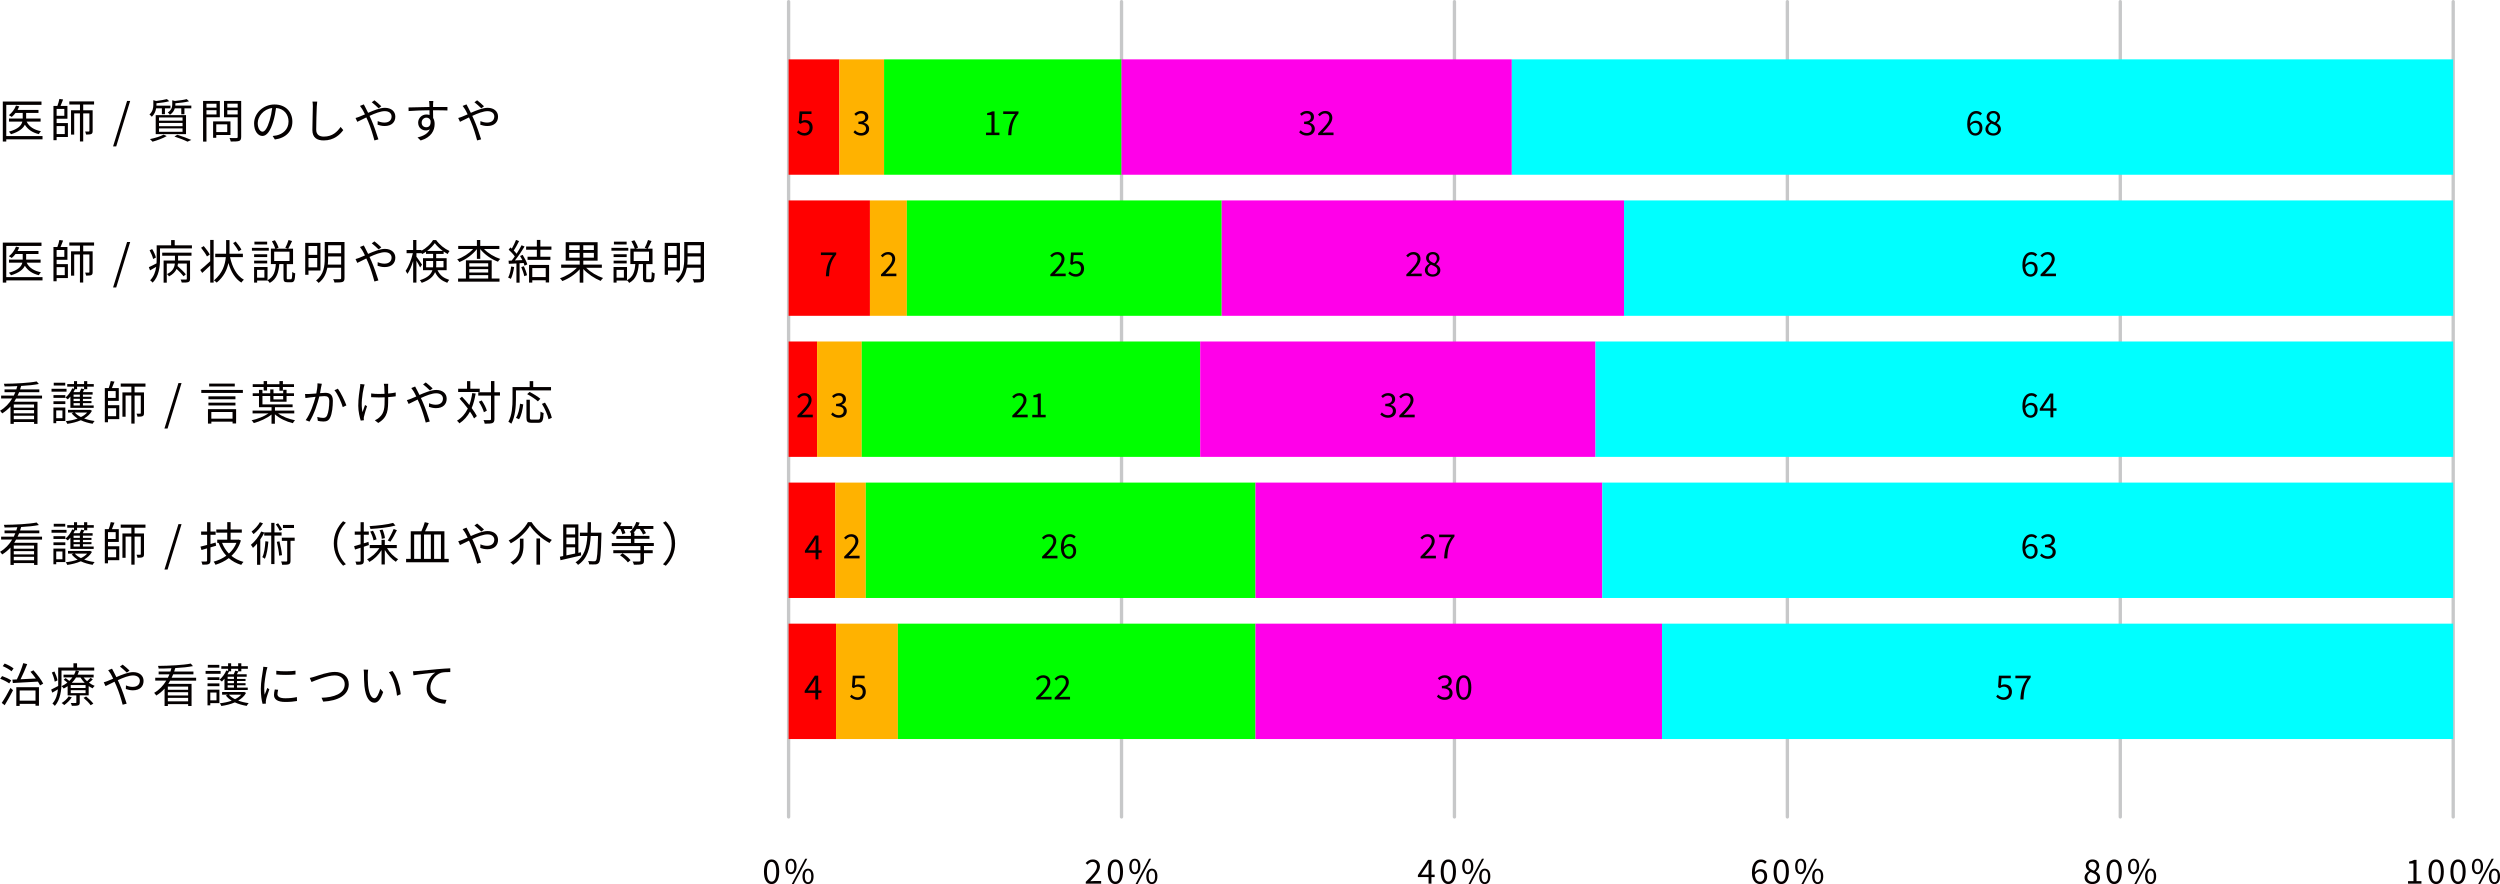 <?xml version="1.0" encoding="UTF-8"?><svg id="_レイヤー_2" xmlns="http://www.w3.org/2000/svg" viewBox="0 0 749.65 265.1"><defs><style>.cls-1{fill:none;stroke:#c7c8c9;stroke-linecap:round;stroke-linejoin:round;}.cls-2{fill:#040000;}.cls-3{fill:lime;}.cls-4{fill:aqua;}.cls-5{fill:#ffb200;}.cls-6{fill:red;}.cls-7{fill:#ff00e9;}</style></defs><g id="_レイヤー_1-2"><g><line class="cls-1" x1="236.47" y1=".5" x2="236.47" y2="244.96"/><line class="cls-1" x1="336.3" y1=".5" x2="336.3" y2="244.96"/><line class="cls-1" x1="436.13" y1=".5" x2="436.13" y2="244.96"/><line class="cls-1" x1="535.96" y1=".5" x2="535.96" y2="244.96"/><line class="cls-1" x1="635.79" y1=".5" x2="635.79" y2="244.96"/><line class="cls-1" x1="735.62" y1=".5" x2="735.62" y2="244.96"/><g><path class="cls-2" d="M229.08,261.38c0-2.39,.87-3.67,2.29-3.67s2.28,1.29,2.28,3.67-.86,3.72-2.28,3.72-2.29-1.33-2.29-3.72Zm3.68,0c0-2.09-.56-2.94-1.39-2.94s-1.4,.85-1.4,2.94,.56,2.99,1.4,2.99,1.39-.9,1.39-2.99Z"/><path class="cls-2" d="M235.53,259.8c0-1.47,.66-2.3,1.66-2.3s1.67,.83,1.67,2.3-.66,2.33-1.67,2.33-1.66-.85-1.66-2.33Zm2.64,0c0-1.17-.4-1.74-.98-1.74s-.97,.57-.97,1.74,.4,1.76,.97,1.76,.98-.59,.98-1.76Zm3.28-2.3h.62l-4.05,7.6h-.61l4.04-7.6Zm-.82,5.28c0-1.47,.67-2.3,1.67-2.3s1.66,.83,1.66,2.3-.66,2.32-1.66,2.32-1.67-.84-1.67-2.32Zm2.64,0c0-1.17-.4-1.74-.97-1.74s-.97,.57-.97,1.74,.39,1.76,.97,1.76,.97-.59,.97-1.76Z"/></g><g><path class="cls-2" d="M325.58,264.43c2.15-2.14,3.36-3.42,3.36-4.59,0-.81-.44-1.39-1.35-1.39-.6,0-1.12,.38-1.52,.85l-.53-.51c.6-.65,1.23-1.08,2.16-1.08,1.31,0,2.13,.83,2.13,2.09,0,1.34-1.22,2.67-2.91,4.45,.38-.03,.82-.07,1.2-.07h2.07v.79h-4.61v-.54Z"/><path class="cls-2" d="M332.18,261.38c0-2.39,.87-3.67,2.29-3.67s2.28,1.29,2.28,3.67-.86,3.72-2.28,3.72-2.29-1.33-2.29-3.72Zm3.68,0c0-2.09-.56-2.94-1.39-2.94s-1.4,.85-1.4,2.94,.56,2.99,1.4,2.99,1.39-.9,1.39-2.99Z"/><path class="cls-2" d="M338.63,259.8c0-1.47,.66-2.3,1.66-2.3s1.67,.83,1.67,2.3-.66,2.33-1.67,2.33-1.66-.85-1.66-2.33Zm2.64,0c0-1.17-.4-1.74-.98-1.74s-.97,.57-.97,1.74,.4,1.76,.97,1.76,.98-.59,.98-1.76Zm3.28-2.3h.62l-4.05,7.6h-.61l4.04-7.6Zm-.82,5.28c0-1.47,.67-2.3,1.67-2.3s1.66,.83,1.66,2.3-.66,2.32-1.66,2.32-1.67-.84-1.67-2.32Zm2.64,0c0-1.17-.4-1.74-.97-1.74s-.97,.57-.97,1.74,.39,1.76,.97,1.76,.97-.59,.97-1.76Z"/></g><g><path class="cls-2" d="M428.37,263h-3.2v-.6l3.05-4.56h1.01v4.43h.97v.73h-.97v1.97h-.86v-1.97Zm0-.73v-2.09c0-.37,.03-.98,.05-1.36h-.04c-.18,.34-.38,.65-.59,1l-1.67,2.45h2.25Z"/><path class="cls-2" d="M432.01,261.38c0-2.39,.87-3.67,2.29-3.67s2.28,1.29,2.28,3.67-.86,3.72-2.28,3.72-2.29-1.33-2.29-3.72Zm3.68,0c0-2.09-.56-2.94-1.39-2.94s-1.4,.85-1.4,2.94,.56,2.99,1.4,2.99,1.39-.9,1.39-2.99Z"/><path class="cls-2" d="M438.46,259.8c0-1.47,.66-2.3,1.66-2.3s1.67,.83,1.67,2.3-.66,2.33-1.67,2.33-1.66-.85-1.66-2.33Zm2.64,0c0-1.17-.4-1.74-.98-1.74s-.97,.57-.97,1.74,.4,1.76,.97,1.76,.98-.59,.98-1.76Zm3.28-2.3h.62l-4.05,7.6h-.61l4.04-7.6Zm-.82,5.28c0-1.47,.67-2.3,1.67-2.3s1.66,.83,1.66,2.3-.66,2.32-1.66,2.32-1.67-.84-1.67-2.32Zm2.64,0c0-1.17-.4-1.74-.97-1.74s-.97,.57-.97,1.74,.39,1.76,.97,1.76,.97-.59,.97-1.76Z"/></g><g><path class="cls-2" d="M525.34,261.68c0-2.87,1.29-3.97,2.72-3.97,.76,0,1.31,.32,1.71,.75l-.51,.57c-.29-.35-.73-.56-1.17-.56-1.01,0-1.85,.77-1.89,3.04,.46-.55,1.09-.89,1.67-.89,1.23,0,2.03,.74,2.03,2.19,0,1.37-.96,2.29-2.1,2.29-1.41,0-2.46-1.14-2.46-3.42Zm.88,.57c.12,1.39,.67,2.14,1.57,2.14,.71,0,1.25-.63,1.25-1.58s-.44-1.51-1.32-1.51c-.46,0-1.02,.25-1.5,.95Z"/><path class="cls-2" d="M531.84,261.38c0-2.39,.87-3.67,2.29-3.67s2.28,1.29,2.28,3.67-.86,3.72-2.28,3.72-2.29-1.33-2.29-3.72Zm3.68,0c0-2.09-.56-2.94-1.39-2.94s-1.4,.85-1.4,2.94,.56,2.99,1.4,2.99,1.39-.9,1.39-2.99Z"/><path class="cls-2" d="M538.29,259.8c0-1.47,.66-2.3,1.66-2.3s1.67,.83,1.67,2.3-.66,2.33-1.67,2.33-1.66-.85-1.66-2.33Zm2.64,0c0-1.17-.4-1.74-.98-1.74s-.97,.57-.97,1.74,.4,1.76,.97,1.76,.98-.59,.98-1.76Zm3.28-2.3h.62l-4.05,7.6h-.61l4.04-7.6Zm-.82,5.28c0-1.47,.67-2.3,1.67-2.3s1.66,.83,1.66,2.3-.66,2.32-1.66,2.32-1.67-.84-1.67-2.32Zm2.64,0c0-1.17-.4-1.74-.97-1.74s-.97,.57-.97,1.74,.39,1.76,.97,1.76,.97-.59,.97-1.76Z"/></g><g><path class="cls-2" d="M625.08,263.15c0-.93,.68-1.57,1.35-1.93v-.04c-.53-.36-.99-.89-.99-1.65,0-1.09,.87-1.82,2.01-1.82,1.25,0,2.01,.78,2.01,1.89,0,.75-.55,1.39-.98,1.72v.05c.63,.38,1.24,.88,1.24,1.83,0,1.07-.92,1.9-2.3,1.9s-2.34-.82-2.34-1.95Zm3.77,.03c0-.93-.9-1.26-1.94-1.67-.58,.37-1,.9-1,1.56,0,.78,.65,1.35,1.53,1.35s1.41-.51,1.41-1.24Zm-.17-3.53c0-.7-.45-1.26-1.24-1.26-.68,0-1.17,.45-1.17,1.14,0,.86,.79,1.22,1.65,1.56,.49-.44,.76-.91,.76-1.44Z"/><path class="cls-2" d="M631.67,261.38c0-2.39,.87-3.67,2.29-3.67s2.28,1.29,2.28,3.67-.86,3.72-2.28,3.72-2.29-1.33-2.29-3.72Zm3.68,0c0-2.09-.56-2.94-1.39-2.94s-1.4,.85-1.4,2.94,.56,2.99,1.4,2.99,1.39-.9,1.39-2.99Z"/><path class="cls-2" d="M638.12,259.8c0-1.47,.66-2.3,1.66-2.3s1.67,.83,1.67,2.3-.66,2.33-1.67,2.33-1.66-.85-1.66-2.33Zm2.64,0c0-1.17-.4-1.74-.98-1.74s-.97,.57-.97,1.74,.4,1.76,.97,1.76,.98-.59,.98-1.76Zm3.28-2.3h.62l-4.05,7.6h-.61l4.04-7.6Zm-.82,5.28c0-1.47,.67-2.3,1.67-2.3s1.66,.83,1.66,2.3-.66,2.32-1.66,2.32-1.67-.84-1.67-2.32Zm2.64,0c0-1.17-.4-1.74-.97-1.74s-.97,.57-.97,1.74,.39,1.76,.97,1.76,.97-.59,.97-1.76Z"/></g><g><path class="cls-2" d="M722.07,264.21h1.63v-5.26h-1.3v-.59c.65-.11,1.12-.28,1.52-.52h.7v6.37h1.47v.76h-4.02v-.76Z"/><path class="cls-2" d="M728.23,261.38c0-2.39,.87-3.67,2.29-3.67s2.28,1.29,2.28,3.67-.86,3.72-2.28,3.72-2.29-1.33-2.29-3.72Zm3.68,0c0-2.09-.56-2.94-1.39-2.94s-1.4,.85-1.4,2.94,.56,2.99,1.4,2.99,1.39-.9,1.39-2.99Z"/><path class="cls-2" d="M734.78,261.38c0-2.39,.87-3.67,2.29-3.67s2.28,1.29,2.28,3.67-.86,3.72-2.28,3.72-2.29-1.33-2.29-3.72Zm3.68,0c0-2.09-.56-2.94-1.39-2.94s-1.4,.85-1.4,2.94,.56,2.99,1.4,2.99,1.39-.9,1.39-2.99Z"/><path class="cls-2" d="M741.23,259.8c0-1.47,.66-2.3,1.66-2.3s1.67,.83,1.67,2.3-.66,2.33-1.67,2.33-1.66-.85-1.66-2.33Zm2.64,0c0-1.17-.4-1.74-.98-1.74s-.97,.57-.97,1.74,.4,1.76,.97,1.76,.98-.59,.98-1.76Zm3.28-2.3h.62l-4.05,7.6h-.61l4.04-7.6Zm-.82,5.28c0-1.47,.67-2.3,1.67-2.3s1.66,.83,1.66,2.3-.66,2.32-1.66,2.32-1.67-.84-1.67-2.32Zm2.64,0c0-1.17-.4-1.74-.97-1.74s-.97,.57-.97,1.74,.39,1.76,.97,1.76,.97-.59,.97-1.76Z"/></g></g><g><g><path class="cls-2" d="M12.75,41.78H1.88v.66H.84v-12H12.44v1H1.88v9.37H12.75v.98Zm-4.76-5.31c.73,1.51,2.21,2.48,4.29,2.87-.22,.21-.5,.6-.64,.88-1.92-.46-3.32-1.39-4.19-2.83-.5,1.08-1.67,2.1-4.15,2.86-.14-.22-.42-.59-.63-.77,2.86-.78,3.77-1.93,4.03-3.01H2.69v-.92H6.81v-1.68h-2.17c-.35,.46-.73,.87-1.12,1.19-.18-.15-.63-.39-.85-.52,.9-.7,1.7-1.76,2.13-2.89l.98,.24c-.14,.36-.32,.73-.52,1.08h6.28v.9h-3.7v1.68h4.34v.92H7.98Z"/><path class="cls-2" d="M16.98,36.9h3.38v4.19h-3.38v.94h-.95v-10.27h1.18c.24-.64,.48-1.49,.6-2.1l1.12,.17c-.22,.63-.52,1.36-.77,1.93h2.06v3.84h-3.24v1.3Zm0-4.24v2.06h2.31v-2.06h-2.31Zm0,5.14v2.4h2.44v-2.4h-2.44Zm7.97-6.46v1.72h2.83v6.21c0,.46-.08,.76-.41,.91-.32,.15-.8,.17-1.56,.17-.03-.27-.17-.66-.28-.91,.5,.01,.94,.01,1.08,.01,.15,0,.2-.06,.2-.2v-5.24h-1.86v8.42h-.98v-8.42h-1.72v6.35h-.95v-7.3h2.68v-1.72h-3.19v-.94h7.42v.94h-3.25Z"/><path class="cls-2" d="M38.12,30.26h.92l-4.19,13.63h-.94l4.2-13.63Z"/><path class="cls-2" d="M46.82,32.49c-.14,.84-.5,1.78-1.3,2.52-.15-.22-.48-.53-.7-.67,.99-.91,1.16-2.02,1.16-2.91v-1.39l.83,.24c1.21-.15,2.48-.35,3.24-.57l.7,.64c-1.04,.29-2.52,.5-3.84,.62v.71h4.2v.81h-1.65v1.75h-.92v-1.75h-1.71Zm3.18,8.32c-1.13,.66-2.89,1.3-4.27,1.68-.18-.2-.53-.6-.77-.78,1.43-.29,3.11-.78,4.1-1.34l.94,.45Zm-3.31-6.29h9.09v5.7h-9.09v-5.7Zm.99,1.67h7.06v-.97h-7.06v.97Zm0,1.65h7.06v-.98h-7.06v.98Zm0,1.68h7.06v-1.01h-7.06v1.01Zm9.69-7.84v.81h-2.07v1.78h-.94v-1.78h-1.95c-.2,.67-.62,1.37-1.46,1.93-.13-.22-.42-.55-.64-.69,1.13-.74,1.34-1.64,1.34-2.41v-1.25l.8,.2c1.29-.13,2.7-.32,3.53-.56l.7,.66c-1.09,.29-2.69,.49-4.1,.6v.38c0,.1,0,.21-.01,.32h4.8Zm-4.2,8.73c1.51,.49,3.18,1.09,4.2,1.55l-1.15,.52c-.87-.45-2.38-1.04-3.91-1.54l.85-.53Z"/><path class="cls-2" d="M61.91,35.16v7.3h-1.02v-12.2h5.03v4.9h-4.01Zm0-4.06v1.18h3.01v-1.18h-3.01Zm3.01,3.22v-1.28h-3.01v1.28h3.01Zm-.07,6.16v.84h-.95v-4.92h5.21v4.08h-4.26Zm0-3.19v2.31h3.29v-2.31h-3.29Zm7.47,3.75c0,.69-.17,1.04-.62,1.22-.49,.17-1.29,.18-2.51,.18-.06-.29-.22-.78-.36-1.06,.91,.04,1.82,.03,2.1,.01,.25,0,.34-.08,.34-.35v-5.88h-4.1v-4.9h5.15v10.79Zm-4.16-9.96v1.19h3.11v-1.19h-3.11Zm3.11,3.25v-1.29h-3.11v1.29h3.11Z"/><path class="cls-2" d="M82.42,41.82l-.66-1.04c.45-.04,.88-.11,1.2-.18,1.79-.41,3.56-1.74,3.56-4.16,0-2.12-1.36-3.87-3.74-4.06-.18,1.3-.45,2.73-.84,4.03-.85,2.89-1.96,4.36-3.26,4.36s-2.49-1.43-2.49-3.74c0-3.04,2.7-5.7,6.12-5.7s5.36,2.31,5.36,5.16-1.93,4.9-5.25,5.34Zm-3.7-2.34c.66,0,1.4-.94,2.12-3.31,.35-1.16,.63-2.49,.78-3.78-2.69,.34-4.34,2.63-4.34,4.54,0,1.76,.81,2.55,1.44,2.55Z"/><path class="cls-2" d="M94.99,31.89c-.07,1.58-.17,4.89-.17,6.98,0,1.54,.97,2.09,2.3,2.09,2.56,0,4.01-1.44,5.01-2.9l.8,.95c-.97,1.33-2.77,3.1-5.86,3.1-2.02,0-3.4-.84-3.4-3.12,0-2.07,.14-5.62,.14-7.09,0-.52-.03-1.02-.11-1.43h1.42c-.07,.48-.11,.97-.13,1.43Z"/><path class="cls-2" d="M109.57,32.22c.25,.46,.53,1.02,.81,1.61,1.7-.74,3.59-1.5,5.04-1.5,1.93,0,3.12,1.11,3.12,2.63,0,1.61-1.04,2.83-3.22,2.83-.78,0-1.57-.2-2.1-.39l.04-1.09c.55,.24,1.25,.45,1.99,.45,1.53,0,2.17-.84,2.17-1.85,0-.83-.66-1.58-2.03-1.58-1.23,0-2.96,.66-4.58,1.42,.18,.39,.36,.78,.53,1.16,.77,1.74,1.65,4.34,2.13,5.88l-1.2,.32c-.43-1.65-1.11-3.91-1.9-5.74-.18-.41-.35-.8-.53-1.16-1.08,.52-2.06,1.02-2.7,1.32l-.53-1.15c.41-.1,.9-.28,1.15-.38,.48-.18,1.05-.43,1.67-.71-.29-.62-.56-1.15-.8-1.54-.18-.28-.46-.71-.69-.99l1.15-.46c.1,.22,.34,.69,.49,.94Zm1.91-1.57l.8-.57c.46,.35,1.53,1.23,2.06,1.78l-.8,.63c-.55-.53-1.46-1.39-2.06-1.83Z"/><path class="cls-2" d="M129.87,31.17c0,.21-.01,.53-.01,.91h.21c1.71,0,3.43,.01,4.1,.01v1.04c-.8-.04-2.07-.07-4.12-.07h-.2c0,.8,.01,1.67,.03,2.31,.29,.48,.45,1.09,.45,1.79,0,1.89-.92,3.99-4.19,4.97l-.94-.92c1.86-.42,3.15-1.21,3.71-2.48-.34,.25-.74,.38-1.22,.38-1.18,0-2.3-.81-2.3-2.34,0-1.39,1.13-2.44,2.47-2.44,.35,0,.66,.06,.94,.15,0-.42,0-.92-.01-1.42-2.13,.01-4.51,.11-6.26,.24l-.03-1.08c1.55-.03,4.19-.11,6.28-.14,0-.39-.01-.73-.03-.92-.01-.36-.07-.77-.08-.88h1.27c-.03,.15-.06,.7-.07,.88Zm-1.99,6.98c.83,0,1.36-.66,1.23-1.99-.22-.62-.7-.88-1.25-.88-.73,0-1.42,.57-1.42,1.49s.64,1.39,1.43,1.39Z"/><path class="cls-2" d="M140.37,32.22c.25,.46,.53,1.02,.81,1.61,1.69-.74,3.59-1.5,5.04-1.5,1.93,0,3.12,1.11,3.12,2.63,0,1.61-1.04,2.83-3.22,2.83-.78,0-1.57-.2-2.1-.39l.04-1.09c.55,.24,1.25,.45,1.99,.45,1.53,0,2.17-.84,2.17-1.85,0-.83-.66-1.58-2.03-1.58-1.23,0-2.96,.66-4.58,1.42,.18,.39,.36,.78,.53,1.16,.77,1.74,1.65,4.34,2.13,5.88l-1.2,.32c-.43-1.65-1.11-3.91-1.91-5.74-.18-.41-.35-.8-.53-1.16-1.08,.52-2.06,1.02-2.7,1.32l-.53-1.15c.41-.1,.9-.28,1.15-.38,.48-.18,1.05-.43,1.67-.71-.29-.62-.56-1.15-.8-1.54-.18-.28-.46-.71-.69-.99l1.15-.46c.1,.22,.34,.69,.49,.94Zm1.9-1.57l.8-.57c.46,.35,1.53,1.23,2.06,1.78l-.8,.63c-.55-.53-1.46-1.39-2.06-1.83Z"/></g><rect class="cls-6" x="236.47" y="17.8" width="15.24" height="34.6"/><rect class="cls-5" x="251.71" y="17.8" width="13.4" height="34.6"/><rect class="cls-3" x="265.1" y="17.8" width="71.2" height="34.6"/><rect class="cls-7" x="336.3" y="17.8" width="117.04" height="34.6"/><rect class="cls-4" x="453.33" y="17.8" width="282.28" height="34.6"/><path class="cls-2" d="M238.95,39.69l.45-.6c.42,.42,.95,.81,1.8,.81s1.56-.63,1.56-1.62-.6-1.58-1.52-1.58c-.49,0-.8,.16-1.22,.44l-.49-.31,.23-3.43h3.57v.78h-2.77l-.18,2.13c.33-.18,.65-.3,1.09-.3,1.22,0,2.21,.7,2.21,2.24s-1.16,2.41-2.4,2.41c-1.14,0-1.84-.48-2.33-.97Z"/><path class="cls-2" d="M255.92,39.66l.46-.6c.43,.45,.99,.84,1.82,.84s1.49-.51,1.49-1.31c0-.85-.59-1.41-2.28-1.41v-.7c1.51,0,2.03-.59,2.03-1.34,0-.69-.48-1.13-1.24-1.13-.59,0-1.11,.3-1.52,.72l-.49-.57c.55-.52,1.2-.89,2.05-.89,1.23,0,2.13,.65,2.13,1.81,0,.86-.53,1.41-1.3,1.69v.04c.86,.21,1.55,.84,1.55,1.82,0,1.27-1.05,2.03-2.35,2.03-1.15,0-1.87-.48-2.35-1Z"/><g><path class="cls-2" d="M295.67,39.77h1.63v-5.26h-1.3v-.59c.65-.11,1.12-.28,1.52-.52h.7v6.37h1.47v.76h-4.02v-.76Z"/><path class="cls-2" d="M304.37,34.19h-3.55v-.78h4.59v.56c-1.68,2.16-2.04,3.79-2.15,6.57h-.95c.12-2.69,.66-4.39,2.06-6.35Z"/></g><g><path class="cls-2" d="M389.56,39.66l.46-.6c.43,.45,.99,.84,1.82,.84,.87,0,1.49-.51,1.49-1.31,0-.85-.59-1.41-2.28-1.41v-.7c1.51,0,2.03-.59,2.03-1.34,0-.69-.48-1.13-1.24-1.13-.59,0-1.11,.3-1.52,.72l-.49-.57c.55-.52,1.2-.89,2.05-.89,1.23,0,2.13,.65,2.13,1.81,0,.86-.53,1.41-1.3,1.69v.04c.86,.21,1.55,.84,1.55,1.82,0,1.27-1.05,2.03-2.35,2.03-1.15,0-1.87-.48-2.35-1Z"/><path class="cls-2" d="M395.26,39.99c2.15-2.14,3.36-3.42,3.36-4.59,0-.81-.44-1.39-1.35-1.39-.6,0-1.12,.38-1.52,.85l-.53-.51c.6-.65,1.23-1.08,2.16-1.08,1.31,0,2.13,.83,2.13,2.09,0,1.34-1.22,2.67-2.91,4.45,.38-.03,.82-.07,1.2-.07h2.07v.79h-4.61v-.54Z"/></g><g><path class="cls-2" d="M589.89,37.25c0-2.87,1.29-3.97,2.72-3.97,.76,0,1.31,.32,1.71,.75l-.51,.57c-.29-.35-.73-.56-1.17-.56-1.01,0-1.85,.77-1.89,3.04,.46-.55,1.09-.89,1.67-.89,1.23,0,2.03,.74,2.03,2.19,0,1.37-.96,2.29-2.1,2.29-1.41,0-2.46-1.14-2.46-3.42Zm.88,.57c.12,1.39,.67,2.14,1.57,2.14,.71,0,1.25-.63,1.25-1.58s-.44-1.51-1.32-1.51c-.46,0-1.02,.25-1.5,.95Z"/><path class="cls-2" d="M595.35,38.71c0-.93,.68-1.57,1.35-1.93v-.04c-.53-.36-.99-.89-.99-1.65,0-1.09,.87-1.82,2.01-1.82,1.25,0,2.01,.78,2.01,1.89,0,.75-.55,1.39-.98,1.72v.05c.63,.38,1.24,.88,1.24,1.83,0,1.07-.92,1.9-2.3,1.9s-2.34-.82-2.34-1.95Zm3.77,.03c0-.93-.9-1.26-1.94-1.67-.58,.37-1,.9-1,1.56,0,.78,.65,1.35,1.53,1.35s1.41-.51,1.41-1.24Zm-.17-3.53c0-.7-.45-1.26-1.24-1.26-.68,0-1.17,.45-1.17,1.14,0,.86,.79,1.22,1.65,1.56,.49-.44,.76-.91,.76-1.44Z"/></g></g><g><g><path class="cls-2" d="M12.75,84.08H1.88v.66H.84v-12H12.44v1H1.88v9.37H12.75v.98Zm-4.76-5.31c.73,1.51,2.21,2.48,4.29,2.87-.22,.21-.5,.6-.64,.88-1.92-.46-3.32-1.39-4.19-2.83-.5,1.08-1.67,2.1-4.15,2.86-.14-.22-.42-.59-.63-.77,2.86-.78,3.77-1.93,4.03-3.01H2.69v-.92H6.81v-1.68h-2.17c-.35,.46-.73,.87-1.12,1.19-.18-.15-.63-.39-.85-.52,.9-.7,1.7-1.76,2.13-2.89l.98,.24c-.14,.36-.32,.73-.52,1.08h6.28v.9h-3.7v1.68h4.34v.92H7.98Z"/><path class="cls-2" d="M16.98,79.2h3.38v4.19h-3.38v.94h-.95v-10.27h1.18c.24-.64,.48-1.49,.6-2.1l1.12,.17c-.22,.63-.52,1.36-.77,1.93h2.06v3.84h-3.24v1.3Zm0-4.24v2.06h2.31v-2.06h-2.31Zm0,5.14v2.4h2.44v-2.4h-2.44Zm7.97-6.46v1.72h2.83v6.21c0,.46-.08,.76-.41,.91-.32,.15-.8,.17-1.56,.17-.03-.27-.17-.66-.28-.91,.5,.01,.94,.01,1.08,.01,.15,0,.2-.06,.2-.2v-5.24h-1.86v8.42h-.98v-8.42h-1.72v6.35h-.95v-7.3h2.68v-1.72h-3.19v-.94h7.42v.94h-3.25Z"/><path class="cls-2" d="M38.12,72.56h.92l-4.19,13.63h-.94l4.2-13.63Z"/><path class="cls-2" d="M57.55,73.56v.92h-9.57v3.22c0,2.16-.29,5.14-2.2,7.05-.15-.18-.55-.56-.76-.7,1.13-1.15,1.61-2.61,1.82-4.03-.63,.36-1.26,.73-1.85,1.05l-.36-.95c.63-.27,1.44-.7,2.31-1.15,.03-.45,.04-.87,.04-1.27v-4.13h4.33v-1.58h1.08v1.58h5.15Zm-11.63,4.1c-.14-.69-.6-1.79-1.06-2.62l.77-.36c.49,.8,.98,1.86,1.12,2.55l-.83,.43Zm2.7-1.89h8.8v.91h-4.03v1.44h3.6v5.49c0,.52-.1,.8-.5,.97-.39,.15-1.01,.17-1.99,.15-.06-.25-.21-.66-.35-.91,.76,.03,1.41,.03,1.6,.01,.21,0,.27-.06,.27-.24v-4.57h-2.65c-.03,.25-.07,.5-.13,.76,.88,.77,1.95,1.81,2.48,2.47l-.67,.59c-.45-.59-1.29-1.47-2.09-2.21-.38,.83-1.06,1.62-2.28,2.25-.11-.21-.41-.52-.6-.7,1.79-.81,2.24-2.06,2.35-3.15h-2.42v5.73h-.95v-6.64h3.4v-1.44h-3.82v-.91Z"/><path class="cls-2" d="M63.04,71.95h1.02v12.79h-1.02v-5.14c-.83,.8-1.68,1.6-2.4,2.24l-.59-.88c.74-.6,1.91-1.6,2.98-2.62v-6.39Zm-.99,4.93c-.34-.7-1.11-1.79-1.76-2.59l.81-.5c.67,.78,1.46,1.85,1.81,2.54l-.85,.56Zm6.93,.22c.67,3.05,1.98,5.58,4.15,6.77-.25,.21-.59,.59-.76,.87-1.88-1.16-3.11-3.25-3.88-5.88-.42,2.07-1.4,4.15-3.5,5.88-.21-.22-.56-.48-.84-.66,2.56-2.1,3.35-4.68,3.57-6.98h-3.18v-1.02h3.25c.01-.29,.01-.57,.01-.85v-3.24h1.02v3.24c0,.28,0,.56-.01,.85h4.02v1.02h-3.85Zm2.59-1.74c-.34-.64-1.04-1.7-1.67-2.48l.78-.45c.63,.74,1.37,1.76,1.71,2.41l-.83,.52Z"/><path class="cls-2" d="M80.6,75.17h-5.06v-.85h5.06v.85Zm6.61,8.56c.32,0,.39-.28,.42-2.17,.21,.18,.62,.34,.9,.41-.08,2.16-.34,2.67-1.2,2.67h-1.16c-.95,0-1.16-.29-1.16-1.33v-4.13h-1.26c-.2,2.47-.73,4.48-2.87,5.66-.14-.24-.42-.6-.66-.78v.06h-3.12v.63h-.91v-4.68h4.03v3.95c1.92-.98,2.33-2.72,2.49-4.83h-1.48v-4.64h1.32c-.18-.63-.6-1.53-1.01-2.21l.9-.29c.48,.69,.91,1.6,1.09,2.24l-.73,.27h3.53l-.78-.25c.34-.64,.77-1.64,.97-2.34l1.06,.31c-.38,.8-.8,1.69-1.15,2.28h1.44v4.64h-1.89v4.12c0,.38,.04,.43,.35,.43h.9Zm-7.09-6.65h-3.92v-.83h3.92v.83Zm-3.92,1.08h3.92v.83h-3.92v-.83Zm3.91-4.86h-3.82v-.84h3.82v.84Zm-.83,7.62h-2.2v2.34h2.2v-2.34Zm2.94-2.65h4.59v-2.8h-4.59v2.8Z"/><path class="cls-2" d="M92.5,81.12v1.29h-.98v-9.58h4.57v8.29h-3.59Zm0-7.35v2.65h2.62v-2.65h-2.62Zm2.62,6.39v-2.79h-2.62v2.79h2.62Zm8.18,3.22c0,.66-.14,.98-.59,1.16-.45,.15-1.22,.18-2.41,.18-.06-.28-.22-.74-.39-1.01,.91,.03,1.79,.01,2.02,.01,.27-.01,.36-.1,.36-.35v-3.08h-4.13c-.31,1.67-1.02,3.33-2.61,4.55-.17-.22-.56-.58-.77-.71,2.35-1.81,2.59-4.44,2.59-6.61v-4.96h5.93v10.81Zm-1.01-4.03v-2.45h-3.91v.63c0,.57-.01,1.19-.08,1.82h3.99Zm-3.91-5.8v2.4h3.91v-2.4h-3.91Z"/><path class="cls-2" d="M109.57,74.52c.25,.46,.53,1.02,.81,1.61,1.7-.74,3.59-1.5,5.04-1.5,1.93,0,3.12,1.11,3.12,2.63,0,1.61-1.04,2.83-3.22,2.83-.78,0-1.57-.2-2.1-.39l.04-1.09c.55,.24,1.25,.45,1.99,.45,1.53,0,2.17-.84,2.17-1.85,0-.83-.66-1.58-2.03-1.58-1.23,0-2.96,.66-4.58,1.42,.18,.39,.36,.78,.53,1.16,.77,1.74,1.65,4.34,2.13,5.88l-1.2,.32c-.43-1.65-1.11-3.91-1.9-5.74-.18-.41-.35-.8-.53-1.16-1.08,.52-2.06,1.02-2.7,1.32l-.53-1.15c.41-.1,.9-.28,1.15-.38,.48-.18,1.05-.43,1.67-.71-.29-.62-.56-1.15-.8-1.54-.18-.28-.46-.71-.69-.99l1.15-.46c.1,.22,.34,.69,.49,.94Zm1.91-1.57l.8-.57c.46,.35,1.53,1.23,2.06,1.78l-.8,.63c-.55-.53-1.46-1.39-2.06-1.83Z"/><path class="cls-2" d="M131.19,81.02c.8,1.68,1.92,2.37,3.53,2.91-.24,.22-.49,.59-.6,.88-1.67-.64-2.83-1.46-3.66-3.21-.5,1.26-1.61,2.41-4.01,3.21-.08-.22-.38-.62-.56-.78,2.44-.77,3.4-1.85,3.77-3.01h-2.82v-3.6h3.03v-1.29h-2.13v-.64c-.38,.27-.77,.5-1.18,.71-.04-.11-.11-.24-.18-.36v.08h-1.51v1.05c.39,.5,1.46,2.03,1.68,2.4l-.57,.83c-.2-.45-.69-1.33-1.11-2.02v6.56h-.98v-6.47c-.46,1.51-1.08,2.96-1.71,3.85-.13-.27-.38-.67-.55-.91,.87-1.18,1.75-3.38,2.17-5.28h-1.88v-.97h1.96v-3h.98v3h1.51v.24c1.44-.77,2.79-2.02,3.47-3.21h.94c.99,1.39,2.55,2.63,4.02,3.28-.2,.25-.42,.62-.56,.91-.39-.21-.8-.46-1.21-.74v.7h-2.24v1.29h3.14v3.6h-2.76Zm-1.34-.85c.01-.24,.03-.49,.03-.73v-1.18h-2.1v1.91h2.07Zm2.94-4.92c-.94-.69-1.83-1.54-2.41-2.34-.53,.78-1.36,1.62-2.31,2.34h4.72Zm-1.98,3.01v1.21c0,.24-.01,.46-.03,.7h2.21v-1.91h-2.19Z"/><path class="cls-2" d="M145.11,74.65c1.23,1.29,3.12,2.42,4.9,3-.24,.18-.55,.57-.69,.83-1.93-.71-4.03-2.16-5.31-3.78v2.93h-1.01v-2.94c-1.27,1.67-3.35,3.14-5.25,3.89-.14-.24-.43-.62-.66-.81,1.72-.59,3.59-1.78,4.79-3.11h-4.48v-.92h5.6v-1.77h1.01v1.77h5.72v.92h-4.62Zm2.33,8.87h2.34v.94h-12.42v-.94h2.35v-5.46h7.73v5.46Zm-6.72-4.58v1h5.67v-1h-5.67Zm5.67,1.77h-5.67v1.02h5.67v-1.02Zm-5.67,2.82h5.67v-1.02h-5.67v1.02Z"/><path class="cls-2" d="M154.17,80.07c-.2,1.32-.53,2.66-.99,3.56-.17-.13-.59-.32-.81-.39,.46-.85,.76-2.1,.91-3.33l.9,.17Zm2.56-3.63c.57,.9,1.19,2.09,1.39,2.84l-.83,.39c-.06-.24-.14-.5-.27-.81l-1.22,.08v5.83h-.94v-5.77c-.84,.04-1.61,.08-2.28,.11l-.08-.94c.28,0,.6-.01,.92-.03,.31-.36,.63-.8,.94-1.25-.42-.63-1.18-1.43-1.83-2.02l.53-.67c.14,.11,.28,.24,.42,.36,.46-.79,.95-1.83,1.25-2.61l.92,.35c-.48,.94-1.06,2.06-1.6,2.82,.34,.34,.63,.67,.85,.97,.57-.88,1.11-1.79,1.5-2.55l.9,.39c-.81,1.32-1.92,2.97-2.9,4.16,.7-.03,1.47-.06,2.24-.1-.21-.42-.45-.85-.69-1.23l.77-.34Zm.36,3.4c.41,.85,.81,1.96,.94,2.69l-.83,.28c-.13-.73-.52-1.85-.9-2.72l.78-.25Zm4.94-4.96v2.1h3.01v.94h-6.85v-.94h2.79v-2.1h-3.22v-.95h3.22v-1.98h1.05v1.98h3.32v.95h-3.32Zm-3.39,4.57h6.01v5.24h-1.01v-.66h-4.03v.7h-.97v-5.28Zm.97,.94v2.7h4.03v-2.7h-4.03Z"/><path class="cls-2" d="M175.77,80.31c1.29,1.29,3.29,2.47,5.06,3.05-.24,.21-.56,.62-.71,.87-1.78-.71-3.84-2.07-5.21-3.56v4.09h-1.08v-4.02c-1.34,1.53-3.39,2.86-5.21,3.54-.14-.24-.48-.64-.7-.85,1.82-.59,3.81-1.79,5.04-3.12h-4.69v-.97h5.56v-1.18h-4.2v-5.53h9.57v5.53h-4.29v1.18h5.56v.97h-4.69Zm-5.1-5.34h3.15v-1.43h-3.15v1.43Zm3.15,2.3v-1.44h-3.15v1.44h3.15Zm4.26-3.73h-3.18v1.43h3.18v-1.43Zm0,2.28h-3.18v1.44h3.18v-1.44Z"/><path class="cls-2" d="M188.4,75.17h-5.06v-.85h5.06v.85Zm6.61,8.56c.32,0,.39-.28,.42-2.17,.21,.18,.62,.34,.9,.41-.08,2.16-.34,2.67-1.21,2.67h-1.16c-.95,0-1.16-.29-1.16-1.33v-4.13h-1.26c-.2,2.47-.73,4.48-2.87,5.66-.14-.24-.42-.6-.66-.78v.06h-3.12v.63h-.91v-4.68h4.03v3.95c1.92-.98,2.33-2.72,2.49-4.83h-1.48v-4.64h1.32c-.18-.63-.6-1.53-1.01-2.21l.9-.29c.48,.69,.91,1.6,1.09,2.24l-.73,.27h3.53l-.78-.25c.34-.64,.77-1.64,.97-2.34l1.06,.31c-.38,.8-.8,1.69-1.15,2.28h1.44v4.64h-1.89v4.12c0,.38,.04,.43,.35,.43h.9Zm-7.09-6.65h-3.92v-.83h3.92v.83Zm-3.92,1.08h3.92v.83h-3.92v-.83Zm3.91-4.86h-3.82v-.84h3.82v.84Zm-.83,7.62h-2.2v2.34h2.2v-2.34Zm2.94-2.65h4.59v-2.8h-4.59v2.8Z"/><path class="cls-2" d="M200.3,81.12v1.29h-.98v-9.58h4.57v8.29h-3.59Zm0-7.35v2.65h2.62v-2.65h-2.62Zm2.62,6.39v-2.79h-2.62v2.79h2.62Zm8.18,3.22c0,.66-.14,.98-.59,1.16-.45,.15-1.22,.18-2.41,.18-.06-.28-.22-.74-.39-1.01,.91,.03,1.79,.01,2.02,.01,.27-.01,.36-.1,.36-.35v-3.08h-4.13c-.31,1.67-1.02,3.33-2.61,4.55-.17-.22-.56-.58-.77-.71,2.35-1.81,2.59-4.44,2.59-6.61v-4.96h5.93v10.81Zm-1.01-4.03v-2.45h-3.91v.63c0,.57-.01,1.19-.08,1.82h3.99Zm-3.91-5.8v2.4h3.91v-2.4h-3.91Z"/></g><rect class="cls-6" x="236.47" y="60.1" width="24.39" height="34.6"/><rect class="cls-5" x="260.86" y="60.1" width="11.07" height="34.6"/><rect class="cls-3" x="271.93" y="60.1" width="94.41" height="34.6"/><rect class="cls-7" x="366.34" y="60.1" width="120.64" height="34.6"/><rect class="cls-4" x="486.98" y="60.1" width="248.64" height="34.6"/><path class="cls-2" d="M249.71,76.49h-3.55v-.78h4.59v.56c-1.68,2.16-2.04,3.79-2.15,6.57h-.95c.12-2.69,.66-4.39,2.06-6.35Z"/><path class="cls-2" d="M264.18,82.29c2.15-2.14,3.36-3.42,3.36-4.59,0-.81-.44-1.39-1.35-1.39-.6,0-1.12,.38-1.52,.85l-.53-.51c.6-.65,1.23-1.08,2.16-1.08,1.31,0,2.13,.83,2.13,2.09,0,1.34-1.22,2.67-2.91,4.45,.38-.03,.82-.07,1.2-.07h2.07v.79h-4.61v-.54Z"/><g><path class="cls-2" d="M314.95,82.29c2.15-2.14,3.36-3.42,3.36-4.59,0-.81-.44-1.39-1.35-1.39-.6,0-1.12,.38-1.52,.85l-.53-.51c.6-.65,1.23-1.08,2.16-1.08,1.31,0,2.13,.83,2.13,2.09,0,1.34-1.22,2.67-2.91,4.45,.38-.03,.82-.07,1.2-.07h2.07v.79h-4.61v-.54Z"/><path class="cls-2" d="M320.34,81.99l.45-.6c.42,.42,.95,.81,1.8,.81s1.56-.63,1.56-1.62-.6-1.58-1.52-1.58c-.49,0-.8,.16-1.22,.44l-.49-.31,.23-3.43h3.57v.78h-2.77l-.18,2.13c.33-.18,.65-.3,1.09-.3,1.22,0,2.21,.7,2.21,2.24s-1.16,2.41-2.4,2.41c-1.14,0-1.84-.48-2.33-.97Z"/></g><g><path class="cls-2" d="M421.7,82.29c2.15-2.14,3.36-3.42,3.36-4.59,0-.81-.44-1.39-1.35-1.39-.6,0-1.12,.38-1.52,.85l-.53-.51c.6-.65,1.23-1.08,2.16-1.08,1.31,0,2.13,.83,2.13,2.09,0,1.34-1.22,2.67-2.91,4.45,.38-.03,.82-.07,1.2-.07h2.07v.79h-4.61v-.54Z"/><path class="cls-2" d="M427.26,81.01c0-.93,.68-1.57,1.35-1.93v-.04c-.53-.36-.99-.89-.99-1.65,0-1.09,.87-1.82,2.01-1.82,1.25,0,2.01,.78,2.01,1.89,0,.75-.55,1.39-.98,1.72v.05c.63,.38,1.24,.88,1.24,1.83,0,1.07-.92,1.9-2.3,1.9s-2.34-.82-2.34-1.95Zm3.77,.03c0-.93-.9-1.26-1.94-1.67-.58,.37-1,.9-1,1.56,0,.78,.65,1.35,1.53,1.35s1.41-.51,1.41-1.24Zm-.17-3.53c0-.7-.45-1.26-1.24-1.26-.68,0-1.17,.45-1.17,1.14,0,.86,.79,1.22,1.65,1.56,.49-.44,.76-.91,.76-1.44Z"/></g><g><path class="cls-2" d="M606.44,79.55c0-2.87,1.29-3.97,2.72-3.97,.76,0,1.31,.32,1.71,.75l-.51,.57c-.29-.35-.73-.56-1.17-.56-1.01,0-1.85,.77-1.89,3.04,.46-.55,1.09-.89,1.67-.89,1.23,0,2.03,.74,2.03,2.19,0,1.37-.96,2.29-2.1,2.29-1.41,0-2.46-1.14-2.46-3.42Zm.88,.57c.12,1.39,.67,2.14,1.57,2.14,.71,0,1.25-.63,1.25-1.58s-.44-1.51-1.32-1.51c-.46,0-1.02,.25-1.5,.95Z"/><path class="cls-2" d="M611.89,82.29c2.15-2.14,3.36-3.42,3.36-4.59,0-.81-.44-1.39-1.35-1.39-.6,0-1.12,.38-1.52,.85l-.53-.51c.6-.65,1.23-1.08,2.16-1.08,1.31,0,2.13,.83,2.13,2.09,0,1.34-1.22,2.67-2.91,4.45,.38-.03,.82-.07,1.2-.07h2.07v.79h-4.61v-.54Z"/></g></g><g><g><path class="cls-2" d="M4.83,119.49c-.18,.32-.36,.66-.57,.97h6.98v6.64h-1.02v-.55H4.13v.55h-.99v-5.2c-.71,.78-1.54,1.48-2.49,2.06-.14-.24-.45-.62-.64-.8,1.57-.91,2.77-2.21,3.64-3.67H.34v-.87h3.8c.17-.34,.34-.69,.46-1.02H1.36v-.84h3.54c.11-.32,.21-.64,.29-.98-1.3,.07-2.62,.1-3.82,.1-.01-.24-.11-.57-.21-.8,3.39-.03,7.63-.25,9.83-.7l.66,.76c-1.4,.29-3.31,.48-5.31,.59-.1,.35-.21,.69-.32,1.04h5.77v.84H5.73c-.14,.34-.29,.69-.46,1.02h7.34v.87H4.83Zm5.38,1.79H4.13v.97h6.08v-.97Zm0,1.68H4.13v.98h6.08v-.98Zm0,2.75v-1.04H4.13v1.04h6.08Z"/><path class="cls-2" d="M19.95,117.44h-4.5v-.85h4.5v.85Zm-.36,8.8h-2.73v.66h-.84v-4.69h3.57v4.03Zm-3.56-7.76h3.56v.83h-3.56v-.83Zm0,1.85h3.56v.84h-3.56v-.84Zm3.53-4.73h-3.45v-.84h3.45v.84Zm-2.7,7.47v2.34h1.86v-2.34h-1.86Zm4.26-4.15c-.25,.31-.52,.6-.78,.84-.15-.14-.49-.42-.7-.55,.83-.7,1.58-1.72,2.02-2.76l.53,.13v-.64h-2.03v-.78h2.03v-.88h.92v.88h2.1v-.88h.95v.88h1.96v.78h-1.96v.77h-.87c-.15,.31-.31,.62-.46,.88h2.94v.73h-2.9v.66h2.56v.62h-2.56v.67h2.56v.62h-2.56v.7h3.22v.71h-6.98v-3.38Zm6.46,4.26c-.53,.97-1.36,1.72-2.35,2.3,.95,.36,2.03,.62,3.14,.76-.21,.21-.48,.59-.6,.83-1.27-.21-2.49-.56-3.54-1.06-1.25,.55-2.65,.88-4.06,1.09-.08-.24-.28-.6-.45-.81,1.23-.14,2.47-.39,3.56-.78-.71-.45-1.32-.97-1.77-1.56l.56-.24h-1.68v-.8h6.42l.18-.04,.6,.32Zm-4.47-7.24v.77h-.62c-.14,.29-.29,.59-.46,.88h1.85c.18-.36,.38-.79,.48-1.09l.85,.2v-.76h-2.1Zm.84,2.38h-1.89v.66h1.89v-.66Zm0,1.27h-1.89v.67h1.89v-.67Zm0,1.29h-1.89v.7h1.89v-.7Zm-1.53,2.82c.45,.53,1.08,.98,1.85,1.36,.74-.36,1.39-.81,1.86-1.36h-3.71Z"/><path class="cls-2" d="M32.38,121.5h3.38v4.19h-3.38v.94h-.95v-10.27h1.18c.24-.64,.48-1.49,.6-2.1l1.12,.17c-.22,.63-.52,1.36-.77,1.93h2.06v3.84h-3.24v1.3Zm0-4.24v2.06h2.31v-2.06h-2.31Zm0,5.14v2.4h2.44v-2.4h-2.44Zm7.97-6.46v1.72h2.83v6.21c0,.46-.08,.76-.41,.91-.32,.15-.8,.17-1.55,.17-.03-.27-.17-.66-.28-.91,.5,.01,.94,.01,1.08,.01,.15,0,.2-.06,.2-.2v-5.24h-1.86v8.42h-.98v-8.42h-1.72v6.35h-.95v-7.3h2.68v-1.72h-3.19v-.94h7.42v.94h-3.25Z"/><path class="cls-2" d="M53.52,114.86h.92l-4.19,13.63h-.94l4.2-13.63Z"/><path class="cls-2" d="M72.83,116.92v.91h-12.47v-.91h12.47Zm-10.48,5.76h8.45v4.31h-1.06v-.55h-6.36v.59h-1.02v-4.36Zm8.25-2.96h-8.1v-.87h8.1v.87Zm-8.1,1.02h8.1v.85h-8.1v-.85Zm7.9-4.85h-7.68v-.87h7.68v.87Zm-7.03,7.66v2h6.36v-2h-6.36Z"/><path class="cls-2" d="M83.4,123.97c1.26,.95,3.24,1.7,5.07,2.05-.22,.2-.52,.62-.67,.88-1.93-.46-4.03-1.44-5.37-2.67v2.83h-1.01v-2.76c-1.37,1.13-3.52,2.09-5.32,2.56-.15-.25-.43-.63-.66-.83,1.75-.38,3.75-1.15,5.06-2.06h-4.76v-.84h5.69v-1.02h-3.77v-3.36h-1.88v-.83h1.88v-1.02h1.04v1.02h2.33v-1.15h.98v1.15h2.91v-1.04h1.01v1.04h2.23v.83h-2.23v1.71h-4.9v-1.71h-2.33v2.52h9.04v.84h-5.29v1.02h5.79v.84h-4.82Zm-4.34-7.93h-3.28v-.83h3.28v-.94h1.02v.94h3.71v-.94h1.04v.94h3.33v.83h-3.33v1.12h-1.04v-1.12h-3.71v1.06h-1.02v-1.06Zm2.94,2.7v1.02h2.91v-1.02h-2.91Z"/><path class="cls-2" d="M96.32,115.89c-.08,.41-.21,1.23-.36,2,.66-.06,1.25-.1,1.58-.1,1.25,0,2.27,.48,2.27,2.37,0,1.67-.22,3.89-.81,5.06-.45,.94-1.13,1.18-2.04,1.18-.53,0-1.2-.1-1.65-.21l-.18-1.16c.59,.18,1.33,.28,1.72,.28,.52,0,.94-.11,1.22-.71,.45-.95,.67-2.77,.67-4.29,0-1.29-.6-1.53-1.48-1.53-.34,0-.9,.04-1.51,.1-.52,2.02-1.47,5.18-2.94,7.55l-1.15-.45c1.43-1.92,2.48-5.11,2.96-6.99-.74,.07-1.41,.15-1.78,.2-.32,.04-.9,.11-1.26,.17l-.11-1.22c.43,.03,.8,.01,1.25,0,.46-.01,1.29-.08,2.13-.15,.22-1.01,.36-2.1,.36-3.05l1.3,.14c-.06,.25-.11,.56-.17,.83Zm7.55,5.67l-1.09,.52c-.41-1.44-1.5-3.91-2.49-5.07l1.02-.46c.87,1.13,2.09,3.71,2.56,5.01Z"/><path class="cls-2" d="M109.09,116.18c-.45,2.03-.92,5.1-.39,7.4,.2-.59,.49-1.44,.76-2.14l.6,.36c-.34,.98-.76,2.41-.91,3.1-.06,.21-.08,.48-.07,.63,.01,.14,.03,.34,.04,.48l-.95,.11c-.28-.85-.74-2.68-.74-4.44,0-2.27,.36-4.43,.53-5.59,.06-.32,.07-.69,.07-.94l1.3,.13c-.07,.27-.17,.64-.24,.91Zm7.28-.29c-.01,.31,0,1.25,.01,2.12,.83-.07,1.62-.17,2.28-.32v1.15c-.64,.1-1.43,.18-2.27,.24v.49c0,3.22,0,5.5-2.97,7.26l-1.02-.8c.45-.18,1.02-.53,1.36-.87,1.5-1.32,1.58-2.9,1.58-5.59v-.43c-.6,.03-1.2,.04-1.78,.04-.67,0-1.67-.04-2.27-.08v-1.12c.6,.1,1.5,.15,2.25,.15,.57,0,1.18-.01,1.77-.04-.01-.88-.06-1.82-.08-2.17-.03-.32-.08-.62-.13-.84h1.3c-.03,.24-.04,.52-.04,.83Z"/><path class="cls-2" d="M124.97,116.82c.25,.46,.53,1.02,.81,1.61,1.69-.74,3.59-1.5,5.04-1.5,1.93,0,3.12,1.11,3.12,2.63,0,1.61-1.04,2.83-3.22,2.83-.78,0-1.57-.2-2.1-.39l.04-1.09c.55,.24,1.25,.45,1.99,.45,1.53,0,2.17-.84,2.17-1.85,0-.83-.66-1.58-2.03-1.58-1.23,0-2.96,.66-4.58,1.42,.18,.39,.36,.78,.53,1.16,.77,1.74,1.65,4.34,2.13,5.88l-1.21,.32c-.43-1.65-1.11-3.91-1.9-5.74-.18-.41-.35-.8-.53-1.16-1.08,.52-2.06,1.02-2.7,1.32l-.53-1.15c.41-.1,.9-.28,1.15-.38,.48-.18,1.05-.43,1.67-.71-.29-.62-.56-1.15-.8-1.54-.18-.28-.46-.71-.69-.99l1.15-.46c.1,.22,.34,.69,.49,.94Zm1.9-1.57l.8-.57c.46,.35,1.53,1.23,2.06,1.78l-.8,.63c-.55-.53-1.46-1.39-2.06-1.83Z"/><path class="cls-2" d="M142.63,118c-.28,1.64-.66,3.1-1.19,4.36,.66,.87,1.2,1.71,1.55,2.4l-.84,.71c-.28-.59-.71-1.3-1.22-2.04-.78,1.44-1.81,2.62-3.17,3.52-.13-.2-.5-.62-.73-.8,1.46-.87,2.49-2.09,3.25-3.63-.77-1.04-1.65-2.1-2.48-2.98l.73-.59c.73,.76,1.5,1.64,2.2,2.51,.39-1.07,.69-2.27,.88-3.59l1.01,.14Zm1.22-.46h-6.47v-.97h2.66v-2.28h.99v2.28h2.82v.97Zm6.08,1.08h-1.67v7.02c0,.7-.17,1.01-.59,1.21-.42,.17-1.12,.2-2.33,.2-.04-.28-.18-.77-.34-1.08,.88,.03,1.65,.03,1.89,.01,.24-.01,.34-.08,.34-.34v-7.02h-3.82v-.99h3.82v-3.36h1.02v3.36h1.67v.99Zm-4.83,4.99c-.22-.83-.85-2.17-1.51-3.14l.85-.39c.67,.95,1.33,2.24,1.54,3.08l-.88,.45Z"/><path class="cls-2" d="M154.71,117.06v2.62c0,2.13-.2,5.27-1.39,7.38-.18-.18-.63-.48-.88-.59,1.13-2,1.25-4.8,1.25-6.79v-3.61h5.14v-1.79h1.06v1.79h5.34v.99h-10.52Zm.01,8.24c.7-1.06,1.06-2.77,1.23-4.24l.95,.21c-.2,1.53-.55,3.35-1.26,4.45l-.92-.42Zm6.65,.53c.57,0,.66-.35,.7-2.4,.24,.17,.66,.35,.94,.42-.11,2.31-.38,2.93-1.57,2.93h-2.04c-1.22,0-1.54-.35-1.54-1.51v-5.41h1.02v5.41c0,.48,.11,.56,.64,.56h1.85Zm-.08-5.48c-.67-.63-2.07-1.55-3.22-2.16l.71-.67c1.12,.55,2.54,1.43,3.25,2.06l-.74,.77Zm2.14,.39c.92,1.43,1.81,3.31,2.04,4.55l-.99,.43c-.24-1.23-1.06-3.15-1.98-4.61l.92-.38Z"/></g><rect class="cls-6" x="236.47" y="102.4" width="8.54" height="34.6"/><rect class="cls-5" x="245.01" y="102.4" width="13.4" height="34.6"/><rect class="cls-3" x="258.4" y="102.4" width="101.48" height="34.6"/><rect class="cls-7" x="359.89" y="102.4" width="118.54" height="34.6"/><rect class="cls-4" x="478.43" y="102.4" width="257.19" height="34.6"/><path class="cls-2" d="M239.11,124.6c2.15-2.14,3.36-3.42,3.36-4.59,0-.81-.44-1.39-1.35-1.39-.6,0-1.12,.38-1.52,.85l-.53-.51c.6-.65,1.23-1.08,2.16-1.08,1.31,0,2.13,.83,2.13,2.09,0,1.34-1.22,2.67-2.91,4.45,.38-.03,.82-.07,1.2-.07h2.07v.79h-4.61v-.54Z"/><path class="cls-2" d="M249.22,124.27l.46-.6c.43,.45,.99,.84,1.82,.84s1.49-.51,1.49-1.31c0-.85-.59-1.41-2.28-1.41v-.7c1.51,0,2.03-.59,2.03-1.34,0-.69-.48-1.13-1.24-1.13-.59,0-1.11,.3-1.52,.72l-.49-.57c.55-.52,1.2-.89,2.05-.89,1.23,0,2.13,.65,2.13,1.81,0,.86-.53,1.41-1.3,1.69v.04c.86,.21,1.55,.84,1.55,1.82,0,1.27-1.05,2.03-2.35,2.03-1.15,0-1.87-.48-2.35-1Z"/><g><path class="cls-2" d="M303.55,124.6c2.15-2.14,3.36-3.42,3.36-4.59,0-.81-.44-1.39-1.35-1.39-.6,0-1.12,.38-1.52,.85l-.53-.51c.6-.65,1.23-1.08,2.16-1.08,1.31,0,2.13,.83,2.13,2.09,0,1.34-1.22,2.67-2.91,4.45,.38-.03,.82-.07,1.2-.07h2.07v.79h-4.61v-.54Z"/><path class="cls-2" d="M309.54,124.38h1.63v-5.26h-1.3v-.59c.65-.11,1.12-.28,1.52-.52h.7v6.37h1.47v.76h-4.02v-.76Z"/></g><g><path class="cls-2" d="M413.9,124.27l.46-.6c.43,.45,.99,.84,1.82,.84,.87,0,1.49-.51,1.49-1.31,0-.85-.59-1.41-2.28-1.41v-.7c1.51,0,2.03-.59,2.03-1.34,0-.69-.48-1.13-1.24-1.13-.59,0-1.11,.3-1.52,.72l-.49-.57c.55-.52,1.2-.89,2.05-.89,1.23,0,2.13,.65,2.13,1.81,0,.86-.53,1.41-1.3,1.69v.04c.86,.21,1.55,.84,1.55,1.82,0,1.27-1.05,2.03-2.35,2.03-1.15,0-1.87-.48-2.35-1Z"/><path class="cls-2" d="M419.6,124.6c2.15-2.14,3.36-3.42,3.36-4.59,0-.81-.44-1.39-1.35-1.39-.6,0-1.12,.38-1.52,.85l-.53-.51c.6-.65,1.23-1.08,2.16-1.08,1.31,0,2.13,.83,2.13,2.09,0,1.34-1.22,2.67-2.91,4.45,.38-.03,.82-.07,1.2-.07h2.07v.79h-4.61v-.54Z"/></g><g><path class="cls-2" d="M606.44,121.85c0-2.87,1.29-3.97,2.72-3.97,.76,0,1.31,.32,1.71,.75l-.51,.57c-.29-.35-.73-.56-1.17-.56-1.01,0-1.85,.77-1.89,3.04,.46-.55,1.09-.89,1.67-.89,1.23,0,2.03,.74,2.03,2.19,0,1.37-.96,2.29-2.1,2.29-1.41,0-2.46-1.14-2.46-3.42Zm.88,.57c.12,1.39,.67,2.14,1.57,2.14,.71,0,1.25-.63,1.25-1.58s-.44-1.51-1.32-1.51c-.46,0-1.02,.25-1.5,.95Z"/><path class="cls-2" d="M614.84,123.17h-3.2v-.6l3.05-4.56h1.01v4.43h.97v.73h-.97v1.97h-.86v-1.97Zm0-.73v-2.09c0-.37,.03-.98,.05-1.36h-.04c-.18,.34-.38,.65-.59,1l-1.67,2.45h2.25Z"/></g></g><g><g><path class="cls-2" d="M4.83,161.79c-.18,.32-.36,.66-.57,.97h6.98v6.64h-1.02v-.55H4.13v.55h-.99v-5.2c-.71,.78-1.54,1.48-2.49,2.06-.14-.24-.45-.62-.64-.8,1.57-.91,2.77-2.21,3.64-3.67H.34v-.87h3.8c.17-.34,.34-.69,.46-1.02H1.36v-.84h3.54c.11-.32,.21-.64,.29-.98-1.3,.07-2.62,.1-3.82,.1-.01-.24-.11-.57-.21-.8,3.39-.03,7.63-.25,9.83-.7l.66,.76c-1.4,.29-3.31,.48-5.31,.59-.1,.35-.21,.69-.32,1.04h5.77v.84H5.73c-.14,.34-.29,.69-.46,1.02h7.34v.87H4.83Zm5.38,1.79H4.13v.97h6.08v-.97Zm0,1.68H4.13v.98h6.08v-.98Zm0,2.75v-1.04H4.13v1.04h6.08Z"/><path class="cls-2" d="M19.95,159.74h-4.5v-.85h4.5v.85Zm-.36,8.8h-2.73v.66h-.84v-4.69h3.57v4.03Zm-3.56-7.76h3.56v.83h-3.56v-.83Zm0,1.85h3.56v.84h-3.56v-.84Zm3.53-4.73h-3.45v-.84h3.45v.84Zm-2.7,7.47v2.34h1.86v-2.34h-1.86Zm4.26-4.15c-.25,.31-.52,.6-.78,.84-.15-.14-.49-.42-.7-.55,.83-.7,1.58-1.72,2.02-2.76l.53,.13v-.64h-2.03v-.78h2.03v-.88h.92v.88h2.1v-.88h.95v.88h1.96v.78h-1.96v.77h-.87c-.15,.31-.31,.62-.46,.88h2.94v.73h-2.9v.66h2.56v.62h-2.56v.67h2.56v.62h-2.56v.7h3.22v.71h-6.98v-3.38Zm6.46,4.26c-.53,.97-1.36,1.72-2.35,2.3,.95,.36,2.03,.62,3.14,.76-.21,.21-.48,.59-.6,.83-1.27-.21-2.49-.56-3.54-1.06-1.25,.55-2.65,.88-4.06,1.09-.08-.24-.28-.6-.45-.81,1.23-.14,2.47-.39,3.56-.78-.71-.45-1.32-.97-1.77-1.56l.56-.24h-1.68v-.8h6.42l.18-.04,.6,.32Zm-4.47-7.24v.77h-.62c-.14,.29-.29,.59-.46,.88h1.85c.18-.36,.38-.79,.48-1.09l.85,.2v-.76h-2.1Zm.84,2.38h-1.89v.66h1.89v-.66Zm0,1.27h-1.89v.67h1.89v-.67Zm0,1.29h-1.89v.7h1.89v-.7Zm-1.53,2.82c.45,.53,1.08,.98,1.85,1.36,.74-.36,1.39-.81,1.86-1.36h-3.71Z"/><path class="cls-2" d="M32.38,163.8h3.38v4.19h-3.38v.94h-.95v-10.27h1.18c.24-.64,.48-1.49,.6-2.1l1.12,.17c-.22,.63-.52,1.36-.77,1.93h2.06v3.84h-3.24v1.3Zm0-4.24v2.06h2.31v-2.06h-2.31Zm0,5.14v2.4h2.44v-2.4h-2.44Zm7.97-6.46v1.72h2.83v6.21c0,.46-.08,.76-.41,.91-.32,.15-.8,.17-1.55,.17-.03-.27-.17-.66-.28-.91,.5,.01,.94,.01,1.08,.01,.15,0,.2-.06,.2-.2v-5.24h-1.86v8.42h-.98v-8.42h-1.72v6.35h-.95v-7.3h2.68v-1.72h-3.19v-.94h7.42v.94h-3.25Z"/><path class="cls-2" d="M53.52,157.16h.92l-4.19,13.63h-.94l4.2-13.63Z"/><path class="cls-2" d="M64.79,163.64c-.56,.17-1.13,.34-1.68,.5v3.96c0,.59-.15,.87-.52,1.04-.35,.17-.94,.2-1.9,.18-.03-.27-.18-.67-.32-.95,.67,.01,1.27,.01,1.44,0,.2,0,.28-.07,.28-.27v-3.66l-1.68,.49-.29-1.02c.56-.13,1.23-.29,1.98-.5v-3.05h-1.79v-.98h1.79v-2.8h1.02v2.8h1.54v.98h-1.54v2.77c.5-.14,1.04-.29,1.54-.45l.14,.95Zm7.45-1.57c-.59,1.92-1.58,3.45-2.84,4.61,1.01,.83,2.21,1.43,3.61,1.81-.22,.21-.52,.62-.67,.9-1.46-.45-2.7-1.12-3.74-2.03-1.19,.91-2.55,1.55-3.98,2-.11-.28-.36-.71-.56-.94,1.36-.36,2.66-.95,3.8-1.78-.98-1.05-1.75-2.34-2.3-3.84h.04s-.46-.01-.46-.01v-.97h3v-2.09h-3.28v-.97h3.28v-2.2h1.02v2.2h3.35v.97h-3.35v2.09h2.23l.17-.04,.69,.29Zm-5.66,.71c.48,1.22,1.18,2.33,2.06,3.22,.97-.87,1.75-1.95,2.26-3.22h-4.31Z"/><path class="cls-2" d="M82.3,160.6v8.54h-.97v-8.54h-2.1v-.84c-.34,.69-.73,1.36-1.18,2v7.61h-.97v-6.36c-.41,.48-.81,.91-1.23,1.28-.11-.22-.42-.7-.62-.92,1.2-.98,2.38-2.45,3.1-3.99l.9,.29v-.03h2.1v-2.86h.97v2.86h2.13v.97h-2.13Zm-3.43-3.68c-.69,1.15-1.79,2.42-2.84,3.24-.14-.22-.41-.57-.59-.77,.95-.71,1.99-1.85,2.49-2.8l.94,.34Zm1.6,5.5c-.17,1.99-.45,3.87-1.05,5.14-.15-.14-.55-.39-.76-.49,.59-1.18,.81-2.96,.92-4.78l.88,.13Zm3.4-3.24c-.2-.53-.71-1.34-1.16-1.93l.69-.34c.49,.59,.99,1.37,1.2,1.91l-.73,.36Zm-.08,3.14c.36,1.33,.67,3,.77,4.15l-.85,.15c-.06-1.12-.38-2.84-.71-4.15l.8-.15Zm4.57-.15h-1.25v5.97c0,.56-.11,.87-.5,1.05-.39,.15-1.02,.17-2,.17-.04-.28-.17-.71-.31-1.01,.73,.03,1.37,.03,1.57,.03,.2-.01,.25-.07,.25-.25v-5.95h-1.61v-.95h3.85v.95Zm-.2-3.85h-3.32v-.92h3.32v.92Z"/><path class="cls-2" d="M102.88,156.3l.84,.43c-1.61,1.67-2.61,3.74-2.61,6.23s.99,4.57,2.61,6.23l-.84,.43c-1.68-1.71-2.79-3.94-2.79-6.67s1.11-4.96,2.79-6.67Z"/><path class="cls-2" d="M109.1,163.93v4.22c0,.57-.13,.85-.48,1.02-.34,.15-.87,.2-1.74,.18-.04-.24-.17-.67-.31-.95,.6,.01,1.15,.01,1.32,0,.17,0,.24-.04,.24-.25v-3.91l-1.67,.55-.27-1.01c.53-.14,1.2-.35,1.93-.57v-2.87h-1.75v-.95h1.75v-2.8h.97v2.8h1.5v.95h-1.5v2.58c.46-.14,.92-.29,1.39-.45l.14,.97-1.53,.5Zm6.95,.43c.78,1.34,2.11,2.66,3.35,3.32-.22,.17-.53,.53-.7,.78-1.2-.76-2.47-2.11-3.31-3.53v4.33h-.98v-4.31c-.91,1.49-2.27,2.8-3.64,3.56-.17-.27-.48-.64-.71-.81,1.43-.66,2.83-1.95,3.68-3.33h-2.87v-.94h3.54v-1.54h.98v1.54h3.59v.94h-2.93Zm2.54-6.78c-1.92,.57-4.99,.88-7.51,1.04-.03-.25-.15-.62-.27-.85,2.45-.15,5.43-.49,7.06-.98l.71,.8Zm-6.58,4.46c-.13-.71-.53-1.81-.99-2.65l.83-.24c.49,.81,.92,1.89,1.06,2.59l-.9,.29Zm2.47-.45c-.01-.67-.29-1.78-.66-2.62l.9-.17c.38,.83,.66,1.89,.7,2.56l-.94,.22Zm1.79,.49c.59-.91,1.36-2.41,1.77-3.46l.98,.36c-.57,1.18-1.33,2.56-1.95,3.43l-.8-.34Z"/><path class="cls-2" d="M134.56,167.59v1.01h-12.79v-1.01h1.4v-8.29h3.19c.38-.81,.78-1.92,1.01-2.73l1.2,.29c-.34,.8-.73,1.69-1.11,2.44h5.8v8.29h1.29Zm-10.37,0h2v-7.3h-2v7.3Zm5-7.3h-2.04v7.3h2.04v-7.3Zm.98,0v7.3h2.05v-7.3h-2.05Z"/><path class="cls-2" d="M140.37,159.13c.25,.46,.53,1.02,.81,1.61,1.69-.74,3.59-1.5,5.04-1.5,1.93,0,3.12,1.11,3.12,2.63,0,1.61-1.04,2.83-3.22,2.83-.78,0-1.57-.2-2.1-.39l.04-1.09c.55,.24,1.25,.45,1.99,.45,1.53,0,2.17-.84,2.17-1.85,0-.83-.66-1.58-2.03-1.58-1.23,0-2.96,.66-4.58,1.42,.18,.39,.36,.78,.53,1.16,.77,1.74,1.65,4.34,2.13,5.88l-1.2,.32c-.43-1.65-1.11-3.91-1.91-5.74-.18-.41-.35-.8-.53-1.16-1.08,.52-2.06,1.02-2.7,1.32l-.53-1.15c.41-.1,.9-.28,1.15-.38,.48-.18,1.05-.43,1.67-.71-.29-.62-.56-1.15-.8-1.54-.18-.28-.46-.71-.69-.99l1.15-.46c.1,.22,.34,.69,.49,.94Zm1.9-1.57l.8-.57c.46,.35,1.53,1.23,2.06,1.78l-.8,.63c-.55-.53-1.46-1.39-2.06-1.83Z"/><path class="cls-2" d="M153.16,162.92c-.11-.25-.41-.62-.64-.84,2.47-1.28,4.73-3.54,5.79-5.52h1.08c1.43,2.28,3.85,4.33,6.08,5.34-.27,.27-.52,.62-.69,.92-2.23-1.18-4.62-3.24-5.87-5.21-1.09,1.88-3.35,3.99-5.74,5.31Zm3.81-1.4v1.95c0,1.97-.31,4.26-3.1,5.9-.17-.22-.56-.57-.83-.74,2.62-1.47,2.86-3.46,2.86-5.17v-1.93h1.06Zm4.97-.06v7.87h-1.08v-7.87h1.08Z"/><path class="cls-2" d="M174.28,166.55c-2.19,.52-4.54,1.07-6.21,1.44l-.18-1.05,.99-.2v-9.5h4.55v8.53l.77-.17,.07,.94Zm-4.44-8.35v2.05h2.62v-2.05h-2.62Zm2.62,2.98h-2.62v2.02h2.62v-2.02Zm-2.62,5.36c.81-.17,1.69-.36,2.62-.56v-1.85h-2.62v2.41Zm10.51-6.82s-.01,.39-.01,.52c-.14,5.87-.28,7.86-.74,8.47-.27,.36-.56,.48-1.01,.53-.42,.04-1.18,.01-1.92-.01-.03-.31-.13-.73-.31-.99,.8,.06,1.53,.06,1.82,.06,.24,.01,.39-.03,.52-.21,.35-.42,.5-2.27,.63-7.37h-2.19c-.21,3.64-.98,6.79-3.81,8.67-.15-.25-.49-.62-.76-.77,2.66-1.67,3.36-4.55,3.56-7.9h-2.23v-.99h2.27c.04-1.02,.04-2.07,.04-3.15h1.01c0,1.08,0,2.13-.04,3.15h3.17Z"/><path class="cls-2" d="M185.44,158.62c-.39,.66-.84,1.26-1.32,1.74-.18-.17-.62-.46-.85-.6,.87-.8,1.65-2.03,2.13-3.25l.98,.25c-.13,.34-.27,.66-.43,.98h3.64v.88h-2.54c.22,.43,.42,.92,.49,1.25l-.91,.34c-.1-.42-.35-1.05-.6-1.58h-.59Zm7.66,5.13v1.23h2.62v.91h-2.62v2.24c0,.62-.14,.88-.62,1.05-.46,.15-1.23,.17-2.4,.17-.06-.31-.22-.7-.38-.98,.95,.03,1.78,.03,2.03,0,.25,0,.31-.06,.31-.25v-2.23h-8.14v-.91h8.14v-1.23h-8.59v-.91h5.74v-1.25h-4.37v-.88h4.37v-.94c-.14-.1-.29-.18-.38-.24,.85-.73,1.61-1.86,2-3.03l.99,.22c-.13,.35-.25,.67-.42,1.01h4.54v.88h-2.98c.32,.43,.62,.92,.77,1.27l-.9,.39c-.15-.46-.56-1.13-.98-1.67h-.95c-.27,.41-.56,.8-.87,1.12h.22v.97h4.51v.88h-4.51v1.25h5.83v.91h-2.98Zm-6.43,2.16c.88,.56,1.93,1.43,2.4,2.07l-.8,.66c-.45-.64-1.46-1.54-2.35-2.14l.76-.59Z"/><path class="cls-2" d="M199.64,169.63l-.84-.43c1.61-1.67,2.61-3.74,2.61-6.23s-.99-4.57-2.61-6.23l.84-.43c1.68,1.71,2.79,3.94,2.79,6.67s-1.11,4.96-2.79,6.67Z"/></g><rect class="cls-6" x="236.47" y="144.71" width="14.01" height="34.6"/><rect class="cls-5" x="250.48" y="144.71" width="9.14" height="34.6"/><rect class="cls-3" x="259.62" y="144.71" width="116.85" height="34.6"/><rect class="cls-7" x="376.47" y="144.71" width="104" height="34.6"/><rect class="cls-4" x="480.47" y="144.71" width="255.15" height="34.6"/><path class="cls-2" d="M244.56,165.75h-3.2v-.6l3.05-4.56h1.01v4.43h.97v.73h-.97v1.97h-.86v-1.97Zm0-.73v-2.09c0-.37,.03-.98,.05-1.36h-.04c-.18,.34-.38,.65-.59,1l-1.67,2.45h2.25Z"/><path class="cls-2" d="M253.14,166.9c2.15-2.14,3.36-3.42,3.36-4.59,0-.81-.44-1.39-1.35-1.39-.6,0-1.12,.38-1.52,.85l-.53-.51c.6-.65,1.23-1.08,2.16-1.08,1.31,0,2.13,.83,2.13,2.09,0,1.34-1.22,2.67-2.91,4.45,.38-.03,.82-.07,1.2-.07h2.07v.79h-4.61v-.54Z"/><g><path class="cls-2" d="M312.48,166.9c2.15-2.14,3.36-3.42,3.36-4.59,0-.81-.44-1.39-1.35-1.39-.6,0-1.12,.38-1.52,.85l-.53-.51c.6-.65,1.23-1.08,2.16-1.08,1.31,0,2.13,.83,2.13,2.09,0,1.34-1.22,2.67-2.91,4.45,.38-.03,.82-.07,1.2-.07h2.07v.79h-4.61v-.54Z"/><path class="cls-2" d="M318.13,164.15c0-2.87,1.29-3.97,2.72-3.97,.76,0,1.31,.32,1.71,.75l-.51,.57c-.29-.35-.73-.56-1.17-.56-1.01,0-1.85,.77-1.89,3.04,.46-.55,1.09-.89,1.67-.89,1.23,0,2.03,.74,2.03,2.19,0,1.37-.96,2.29-2.1,2.29-1.41,0-2.46-1.14-2.46-3.42Zm.88,.57c.12,1.39,.67,2.14,1.57,2.14,.71,0,1.25-.63,1.25-1.58s-.44-1.51-1.32-1.51c-.46,0-1.02,.25-1.5,.95Z"/></g><g><path class="cls-2" d="M425.96,166.9c2.15-2.14,3.36-3.42,3.36-4.59,0-.81-.44-1.39-1.35-1.39-.6,0-1.12,.38-1.52,.85l-.53-.51c.6-.65,1.23-1.08,2.16-1.08,1.31,0,2.13,.83,2.13,2.09,0,1.34-1.22,2.67-2.91,4.45,.38-.03,.82-.07,1.2-.07h2.07v.79h-4.61v-.54Z"/><path class="cls-2" d="M435.1,161.09h-3.55v-.78h4.59v.56c-1.68,2.16-2.04,3.79-2.15,6.57h-.95c.12-2.69,.66-4.39,2.06-6.35Z"/></g><g><path class="cls-2" d="M606.44,164.15c0-2.87,1.29-3.97,2.72-3.97,.76,0,1.31,.32,1.71,.75l-.51,.57c-.29-.35-.73-.56-1.17-.56-1.01,0-1.85,.77-1.89,3.04,.46-.55,1.09-.89,1.67-.89,1.23,0,2.03,.74,2.03,2.19,0,1.37-.96,2.29-2.1,2.29-1.41,0-2.46-1.14-2.46-3.42Zm.88,.57c.12,1.39,.67,2.14,1.57,2.14,.71,0,1.25-.63,1.25-1.58s-.44-1.51-1.32-1.51c-.46,0-1.02,.25-1.5,.95Z"/><path class="cls-2" d="M611.74,166.57l.46-.6c.43,.45,.99,.84,1.82,.84s1.49-.51,1.49-1.31c0-.85-.59-1.41-2.28-1.41v-.7c1.51,0,2.03-.59,2.03-1.34,0-.69-.48-1.13-1.24-1.13-.59,0-1.11,.3-1.52,.72l-.49-.57c.55-.52,1.2-.89,2.05-.89,1.23,0,2.13,.65,2.13,1.81,0,.86-.53,1.41-1.3,1.69v.04c.86,.21,1.55,.84,1.55,1.82,0,1.27-1.05,2.03-2.35,2.03-1.15,0-1.87-.48-2.35-1Z"/></g></g><g><g><path class="cls-2" d="M2.76,204.93c-.57-.45-1.75-1.05-2.7-1.4l.57-.8c.92,.31,2.11,.85,2.73,1.3l-.6,.9Zm-2.24,5.84c.76-1.08,1.82-2.9,2.62-4.48l.77,.67c-.73,1.47-1.7,3.21-2.51,4.51l-.88-.7Zm2.93-9.48c-.56-.5-1.68-1.16-2.63-1.54l.57-.78c.94,.35,2.09,.97,2.68,1.47l-.62,.85Zm6.58-.29c1.13,1.22,2.37,2.88,2.93,3.99l-.95,.53c-.15-.34-.38-.73-.64-1.13-2.75,.17-5.57,.31-7.52,.42l-.13-1.02,1.33-.06c.7-1.39,1.5-3.39,1.92-4.88l1.19,.29c-.57,1.46-1.32,3.21-1.99,4.54,1.39-.07,2.98-.14,4.58-.22-.5-.7-1.08-1.42-1.61-2.02l.9-.45Zm-5.14,5.07h6.79v5.56h-1.04v-.57H5.9v.62h-1.01v-5.6Zm1.01,.97v3.07h4.75v-3.07H5.9Z"/><path class="cls-2" d="M18.44,201.06v3.59c0,2.13-.28,5.1-1.99,7.02-.15-.2-.52-.56-.73-.7,1.08-1.2,1.5-2.76,1.65-4.26-.57,.35-1.15,.69-1.69,.99l-.34-.92c.55-.25,1.29-.64,2.1-1.08,.01-.36,.01-.71,.01-1.05v-4.48h4.57v-1.29h1.08v1.29h5.15v.9h-9.82Zm-2.03,3.35c-.1-.71-.45-1.86-.87-2.75l.78-.31c.42,.87,.83,1.98,.92,2.68l-.84,.38Zm11.42-.69c-.35,.35-.78,.71-1.16,.99,.55,.41,1.13,.73,1.72,.95-.2,.18-.48,.5-.62,.74-.39-.18-.8-.41-1.18-.66v2.77h-2.68v2.13c0,.49-.1,.73-.48,.87-.39,.14-.97,.14-1.88,.14-.04-.25-.2-.6-.34-.85,.69,.03,1.27,.01,1.46,0,.2,0,.22-.03,.22-.18v-2.1h-2.61v-2.76c-.36,.25-.76,.49-1.19,.7-.14-.24-.42-.55-.64-.69,.66-.31,1.25-.67,1.75-1.08-.32-.29-.73-.63-1.09-.87l.56-.49c.36,.24,.78,.56,1.12,.85,.35-.34,.66-.69,.91-1.05h-2.65v-.83h3.17c.21-.41,.38-.81,.49-1.2l.97,.13c-.11,.36-.25,.73-.42,1.08h4.82v.83h-3c.29,.39,.63,.77,1.02,1.12,.38-.32,.81-.73,1.06-1.01l.64,.46Zm-6.3,5.38c-.56,.88-1.46,1.75-2.28,2.33-.15-.18-.53-.49-.77-.62,.83-.5,1.64-1.23,2.1-1.98l.95,.27Zm4.13-3.67h-4.45v.87h4.45v-.87Zm0,1.53h-4.45v.88h4.45v-.88Zm-.27-2.21c-.49-.49-.92-1.04-1.26-1.6h-1.32c-.34,.56-.76,1.09-1.27,1.6h3.85Zm.43,4.1c.78,.62,1.72,1.53,2.17,2.14l-.81,.48c-.41-.63-1.34-1.55-2.13-2.21l.77-.41Z"/><path class="cls-2" d="M34.08,201.43c.25,.46,.53,1.02,.81,1.61,1.69-.74,3.59-1.5,5.04-1.5,1.93,0,3.12,1.11,3.12,2.63,0,1.61-1.04,2.83-3.22,2.83-.78,0-1.57-.2-2.1-.39l.04-1.09c.55,.24,1.25,.45,1.99,.45,1.53,0,2.17-.84,2.17-1.85,0-.83-.66-1.58-2.03-1.58-1.23,0-2.96,.66-4.58,1.42,.18,.39,.36,.78,.53,1.16,.77,1.74,1.65,4.34,2.13,5.88l-1.2,.32c-.43-1.65-1.11-3.91-1.91-5.74-.18-.41-.35-.8-.53-1.16-1.08,.52-2.06,1.02-2.7,1.32l-.53-1.15c.41-.1,.9-.28,1.15-.38,.48-.18,1.05-.43,1.67-.71-.29-.62-.56-1.15-.8-1.54-.18-.28-.46-.71-.69-.99l1.15-.46c.1,.22,.34,.69,.49,.94Zm1.9-1.57l.8-.57c.46,.35,1.53,1.23,2.06,1.78l-.8,.63c-.55-.53-1.46-1.39-2.06-1.83Z"/><path class="cls-2" d="M51.03,204.09c-.18,.32-.36,.66-.57,.97h6.98v6.64h-1.02v-.55h-6.08v.55h-.99v-5.2c-.71,.78-1.54,1.48-2.49,2.06-.14-.24-.45-.62-.64-.8,1.57-.91,2.77-2.21,3.64-3.67h-3.31v-.87h3.8c.17-.34,.34-.69,.46-1.02h-3.24v-.84h3.54c.11-.32,.21-.64,.29-.98-1.3,.07-2.62,.1-3.82,.1-.01-.24-.11-.57-.21-.8,3.39-.03,7.63-.25,9.83-.7l.66,.76c-1.4,.29-3.31,.48-5.31,.59-.1,.35-.21,.69-.32,1.04h5.77v.84h-6.07c-.14,.34-.29,.69-.46,1.02h7.34v.87h-7.77Zm5.38,1.79h-6.08v.97h6.08v-.97Zm0,1.68h-6.08v.98h6.08v-.98Zm0,2.75v-1.04h-6.08v1.04h6.08Z"/><path class="cls-2" d="M66.15,202.04h-4.5v-.85h4.5v.85Zm-.36,8.8h-2.73v.66h-.84v-4.69h3.57v4.03Zm-3.56-7.76h3.56v.83h-3.56v-.83Zm0,1.85h3.56v.84h-3.56v-.84Zm3.53-4.73h-3.45v-.84h3.45v.84Zm-2.7,7.47v2.34h1.86v-2.34h-1.86Zm4.26-4.15c-.25,.31-.52,.6-.78,.84-.15-.14-.49-.42-.7-.55,.83-.7,1.58-1.72,2.02-2.76l.53,.13v-.64h-2.03v-.78h2.03v-.88h.92v.88h2.1v-.88h.95v.88h1.96v.78h-1.96v.77h-.87c-.15,.31-.31,.62-.46,.88h2.94v.73h-2.9v.66h2.56v.62h-2.56v.67h2.56v.62h-2.56v.7h3.22v.71h-6.98v-3.38Zm6.46,4.26c-.53,.97-1.36,1.72-2.35,2.3,.95,.36,2.03,.62,3.14,.76-.21,.21-.48,.59-.6,.83-1.27-.21-2.49-.56-3.54-1.06-1.25,.55-2.65,.88-4.06,1.09-.08-.24-.28-.6-.45-.81,1.23-.14,2.46-.39,3.56-.78-.71-.45-1.32-.97-1.76-1.56l.56-.24h-1.68v-.8h6.42l.18-.04,.6,.32Zm-4.47-7.24v.77h-.62c-.14,.29-.29,.59-.46,.88h1.85c.18-.36,.38-.79,.48-1.09l.85,.2v-.76h-2.1Zm.84,2.38h-1.89v.66h1.89v-.66Zm0,1.27h-1.89v.67h1.89v-.67Zm0,1.29h-1.89v.7h1.89v-.7Zm-1.53,2.82c.45,.53,1.08,.98,1.85,1.36,.74-.36,1.39-.81,1.86-1.36h-3.71Z"/><path class="cls-2" d="M79.93,200.99c-.27,1.29-.7,3.8-.7,5.36,0,.69,.04,1.27,.13,1.96,.24-.63,.57-1.47,.81-2.04l.59,.45c-.36,1-.87,2.48-.99,3.14-.04,.21-.08,.48-.07,.63,.01,.15,.03,.35,.04,.49l-1.01,.07c-.28-.99-.52-2.61-.52-4.5,0-2.06,.46-4.45,.63-5.62,.06-.32,.1-.69,.1-.99l1.25,.11c-.07,.24-.2,.69-.25,.94Zm3.26,7.13c0,.64,.46,1.26,2.37,1.26,1.26,0,2.34-.11,3.47-.36l.03,1.18c-.88,.17-2.06,.29-3.5,.29-2.35,0-3.4-.79-3.4-2.1,0-.48,.08-.97,.24-1.65l1.01,.1c-.14,.52-.21,.91-.21,1.29Zm5.42-7v1.13c-1.5,.17-4.22,.17-5.76,0v-1.12c1.53,.25,4.36,.2,5.76-.01Z"/><path class="cls-2" d="M94.43,202.87c1.19-.38,3.94-1.39,5.98-1.39,2.33,0,4.17,1.34,4.17,3.7,0,3.35-3.35,4.97-7.66,5.21l-.5-1.16c3.67-.1,6.95-1.21,6.95-4.08,0-1.47-1.09-2.62-2.98-2.62-2.3,0-5.87,1.53-6.98,1.98l-.52-1.23c.5-.1,1.01-.24,1.54-.41Z"/><path class="cls-2" d="M110.28,202.17c-.01,.88,0,2.16,.1,3.32,.22,2.34,.91,3.89,1.9,3.89,.71,0,1.37-1.46,1.74-2.86l.88,1c-.84,2.38-1.69,3.19-2.63,3.19-1.33,0-2.61-1.32-2.98-4.94-.13-1.22-.15-2.93-.15-3.74,0-.32-.01-.91-.1-1.25l1.36,.03c-.06,.34-.11,.99-.11,1.36Zm9.88,6l-1.12,.46c-.25-2.54-1.09-5.41-2.44-7.05l1.09-.38c1.25,1.62,2.25,4.59,2.46,6.96Z"/><path class="cls-2" d="M125.1,201.22c.91-.1,3.56-.36,6.14-.57,1.53-.14,2.84-.21,3.78-.25v1.12c-.8,0-2.03,.01-2.75,.22-1.99,.64-3.21,2.77-3.21,4.43,0,2.75,2.55,3.61,4.83,3.7l-.41,1.16c-2.59-.1-5.55-1.49-5.55-4.61,0-2.19,1.33-3.96,2.62-4.74-1.5,.17-5.07,.5-6.58,.83l-.13-1.22c.53-.01,.98-.04,1.25-.07Z"/></g><rect class="cls-6" x="236.47" y="187.01" width="14.22" height="34.6"/><rect class="cls-5" x="250.69" y="187.01" width="18.55" height="34.6"/><rect class="cls-3" x="269.24" y="187.01" width="107.23" height="34.6"/><rect class="cls-7" x="376.47" y="187.01" width="121.91" height="34.6"/><rect class="cls-4" x="498.38" y="187.01" width="237.23" height="34.6"/><path class="cls-2" d="M244.49,207.77h-3.2v-.6l3.05-4.56h1.01v4.43h.97v.73h-.97v1.97h-.86v-1.97Zm0-.73v-2.09c0-.37,.03-.98,.05-1.36h-.04c-.18,.34-.38,.65-.59,1l-1.67,2.45h2.25Z"/><path class="cls-2" d="M254.89,208.9l.45-.6c.42,.42,.95,.81,1.8,.81s1.56-.63,1.56-1.62-.6-1.58-1.52-1.58c-.49,0-.8,.16-1.22,.44l-.49-.31,.23-3.43h3.57v.78h-2.77l-.18,2.13c.33-.18,.65-.3,1.09-.3,1.22,0,2.21,.7,2.21,2.24s-1.16,2.41-2.4,2.41c-1.14,0-1.84-.48-2.33-.97Z"/><g><path class="cls-2" d="M310.7,209.2c2.15-2.14,3.36-3.42,3.36-4.59,0-.81-.44-1.39-1.35-1.39-.6,0-1.12,.38-1.52,.85l-.53-.51c.6-.65,1.23-1.08,2.16-1.08,1.31,0,2.13,.83,2.13,2.09,0,1.34-1.22,2.67-2.91,4.45,.38-.03,.82-.07,1.2-.07h2.07v.79h-4.61v-.54Z"/><path class="cls-2" d="M316.25,209.2c2.15-2.14,3.36-3.42,3.36-4.59,0-.81-.44-1.39-1.35-1.39-.6,0-1.12,.38-1.52,.85l-.53-.51c.6-.65,1.23-1.08,2.16-1.08,1.31,0,2.13,.83,2.13,2.09,0,1.34-1.22,2.67-2.91,4.45,.38-.03,.82-.07,1.2-.07h2.07v.79h-4.61v-.54Z"/></g><g><path class="cls-2" d="M430.87,208.87l.46-.6c.43,.45,.99,.84,1.82,.84s1.49-.51,1.49-1.31c0-.85-.59-1.41-2.28-1.41v-.7c1.51,0,2.03-.59,2.03-1.34,0-.69-.48-1.13-1.24-1.13-.59,0-1.11,.3-1.52,.72l-.49-.57c.55-.52,1.2-.89,2.05-.89,1.23,0,2.13,.65,2.13,1.81,0,.86-.53,1.41-1.3,1.69v.04c.86,.21,1.55,.84,1.55,1.82,0,1.27-1.05,2.03-2.35,2.03-1.15,0-1.87-.48-2.35-1Z"/><path class="cls-2" d="M436.62,206.15c0-2.39,.87-3.67,2.29-3.67s2.28,1.29,2.28,3.67-.86,3.72-2.28,3.72-2.29-1.33-2.29-3.72Zm3.68,0c0-2.09-.56-2.94-1.39-2.94s-1.4,.85-1.4,2.94,.56,2.99,1.4,2.99,1.39-.9,1.39-2.99Z"/></g><g><path class="cls-2" d="M598.57,208.9l.45-.6c.42,.42,.95,.81,1.8,.81s1.56-.63,1.56-1.62-.6-1.58-1.52-1.58c-.49,0-.8,.16-1.22,.44l-.49-.31,.23-3.43h3.57v.78h-2.77l-.18,2.13c.33-.18,.65-.3,1.09-.3,1.22,0,2.21,.7,2.21,2.24s-1.16,2.41-2.4,2.41c-1.14,0-1.84-.48-2.33-.97Z"/><path class="cls-2" d="M607.88,203.39h-3.55v-.78h4.59v.56c-1.68,2.16-2.04,3.79-2.15,6.57h-.95c.12-2.69,.66-4.39,2.06-6.35Z"/></g></g></g></svg>